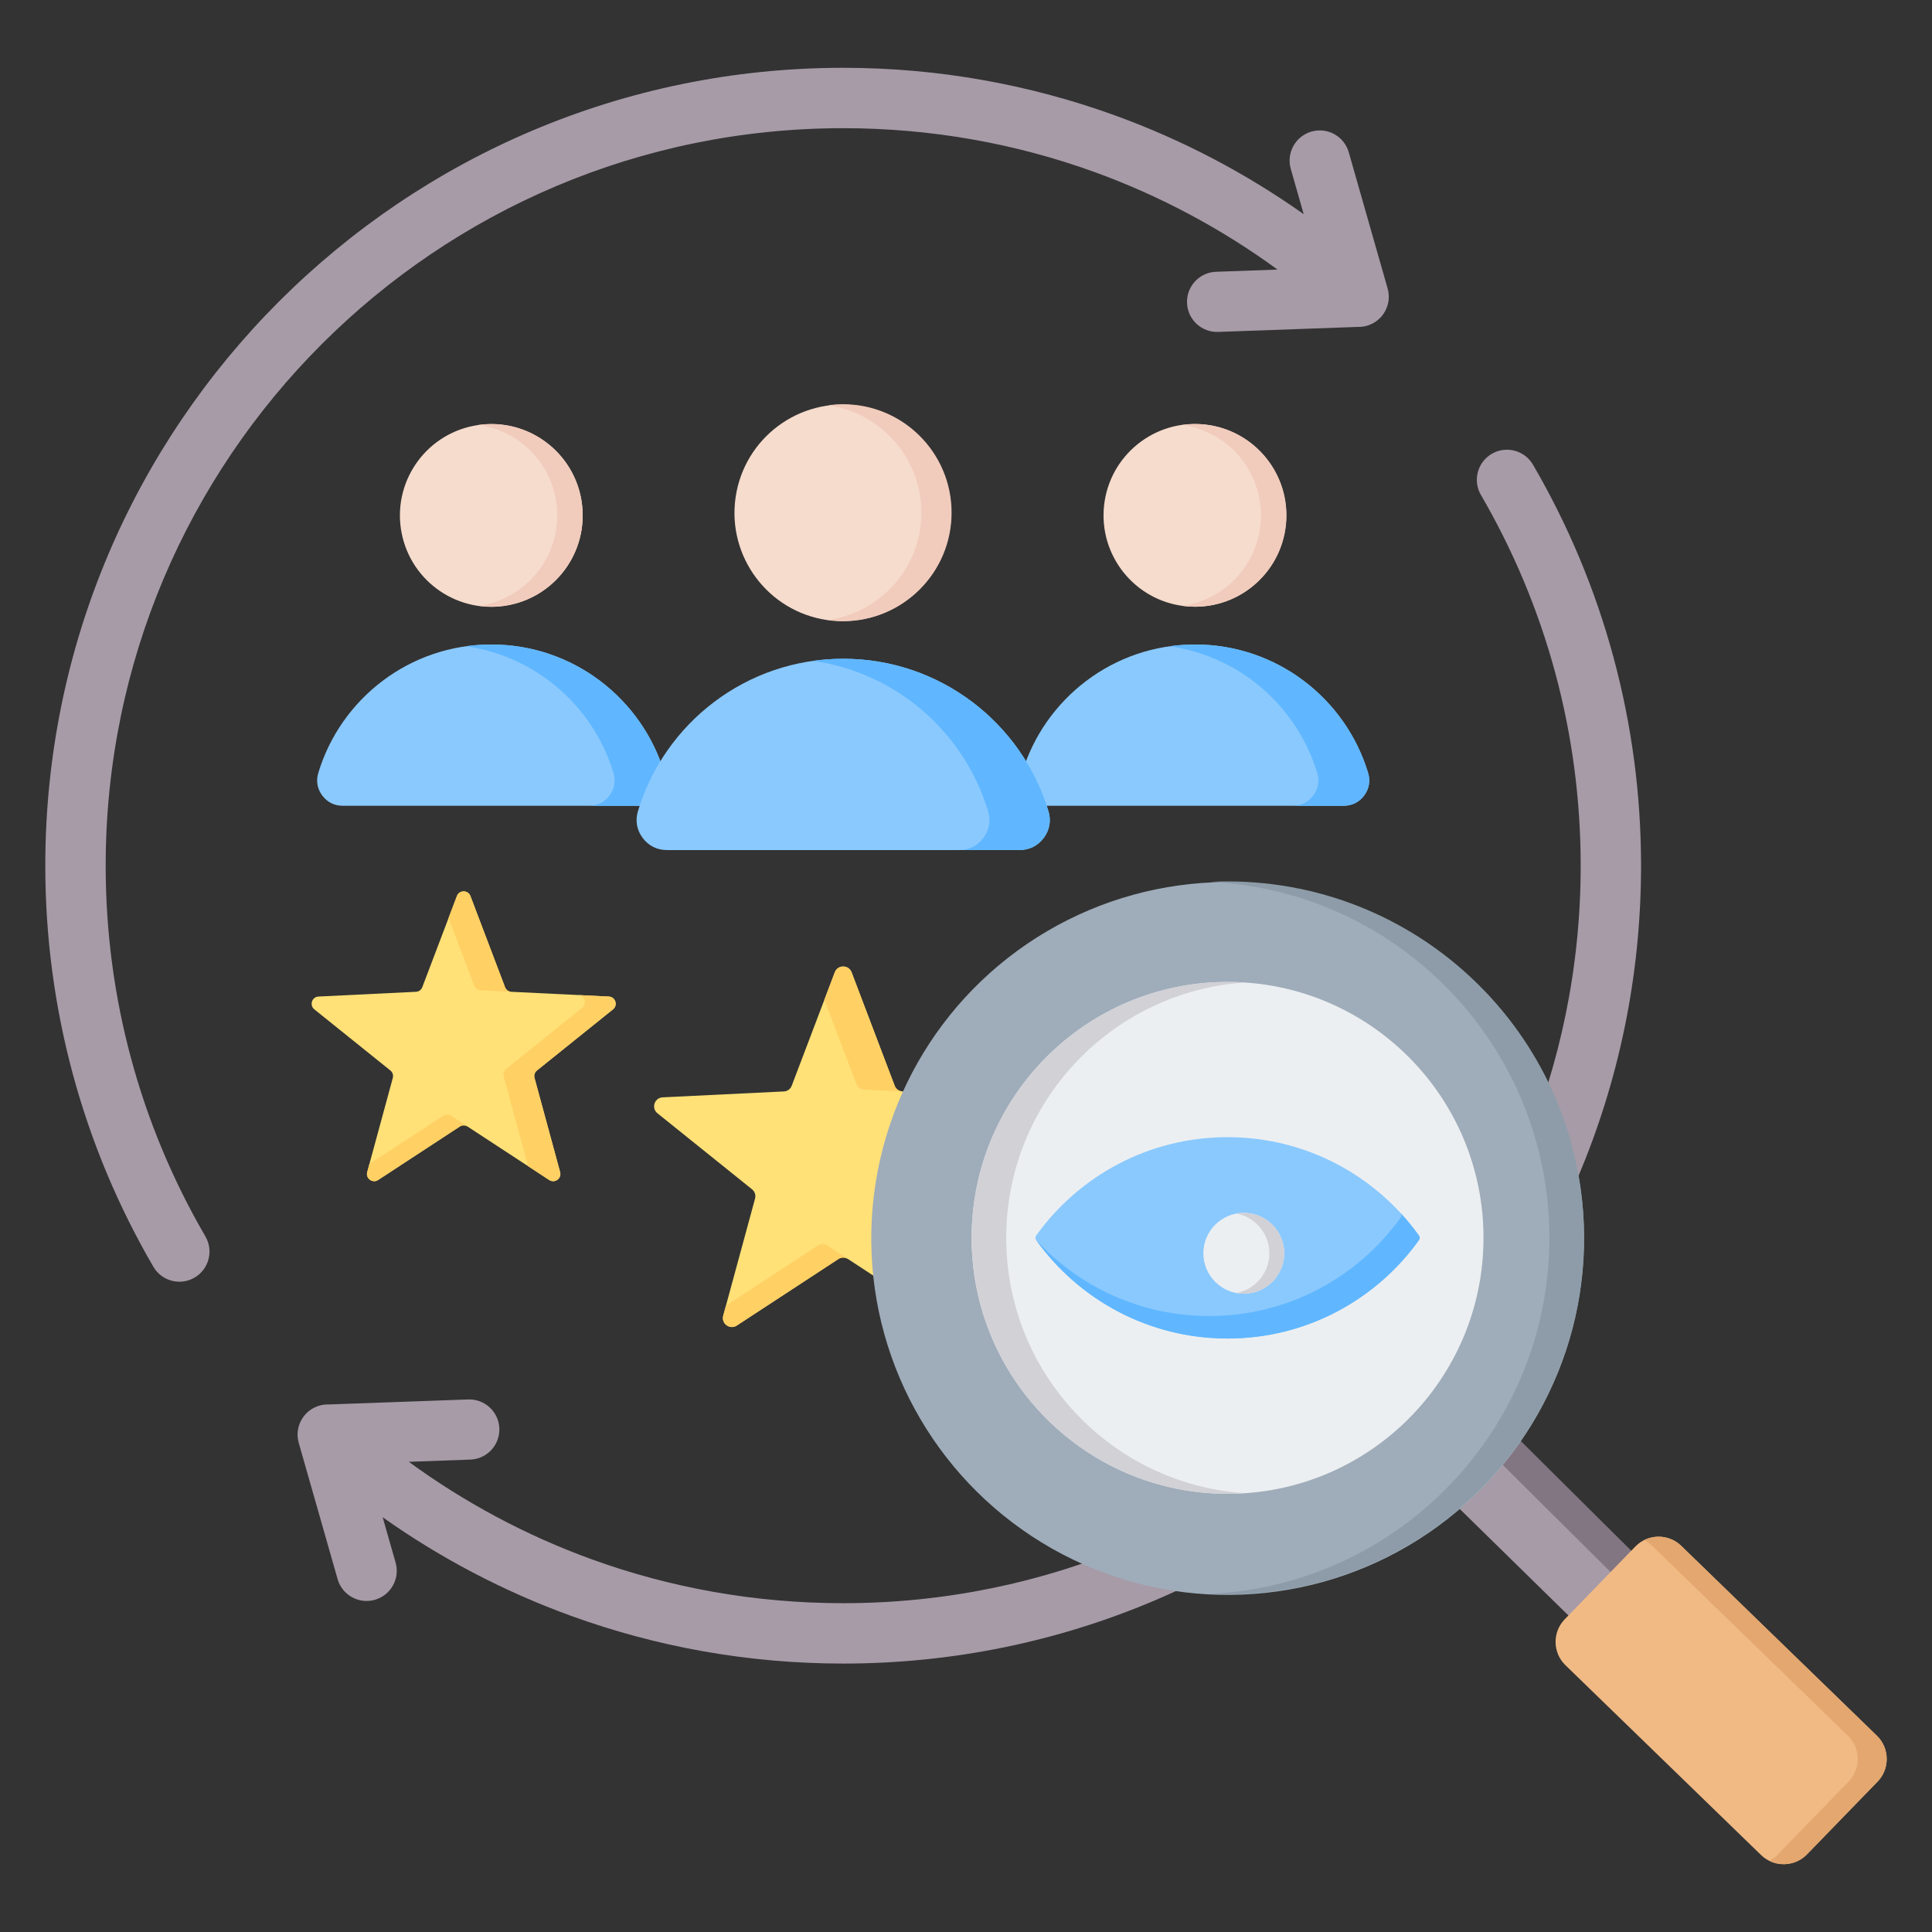 <svg xmlns="http://www.w3.org/2000/svg" id="Layer_1" height="512" viewBox="0 0 512 512" width="512"><rect x="0" y="0" width="512" height="512" fill="#333333" stroke="none"/><g clip-rule="evenodd" fill-rule="evenodd"><path d="m54.445 327.686c2.209 3.814.908 8.697-2.906 10.906s-8.697.908-10.906-2.906c-9.247-15.872-16.488-33.049-21.37-51.183-4.735-17.586-7.261-36.054-7.261-55.086 0-58.388 23.668-111.251 61.932-149.515s91.126-61.932 149.515-61.932c25.278 0 49.562 4.463 72.107 12.645 17.904 6.498 34.672 15.336 49.935 26.142l-3.428-12.016c-1.208-4.245 1.255-8.667 5.5-9.875s8.667 1.255 9.875 5.5l10.298 36.093c1.208 4.246-1.255 8.667-5.5 9.875-.826.235-1.658.33-2.472.302l-36.943 1.327c-4.401.155-8.095-3.287-8.25-7.688s3.287-8.095 7.688-8.25l16.296-.585c-14.732-10.757-31.011-19.5-48.435-25.825-20.761-7.535-43.21-11.645-66.669-11.645-53.972 0-102.834 21.876-138.202 57.245-35.368 35.368-57.245 84.231-57.245 138.202 0 17.654 2.33 34.737 6.699 50.961 4.514 16.776 11.204 32.652 19.742 47.308zm50.39 86.405-3.424-12.003c15.261 10.802 32.027 19.637 49.926 26.132 22.546 8.181 46.832 12.643 72.111 12.643 58.388 0 111.25-23.667 149.515-61.932 38.264-38.264 61.932-91.126 61.932-149.515 0-19.029-2.527-37.495-7.262-55.077-4.883-18.132-12.123-35.307-21.37-51.178-2.209-3.814-7.092-5.115-10.906-2.906s-5.115 7.092-2.906 10.906c8.539 14.655 15.229 30.529 19.746 47.303 4.368 16.221 6.699 33.301 6.699 50.952 0 53.971-21.876 102.834-57.244 138.202s-84.231 57.245-138.202 57.245c-23.46 0-45.91-4.109-66.673-11.643-17.429-6.324-33.712-15.069-48.446-25.828l16.312-.586c4.401-.155 7.843-3.849 7.688-8.25s-3.849-7.843-8.25-7.688l-36.943 1.327c-.814-.029-1.646.067-2.472.302-4.245 1.208-6.708 5.63-5.5 9.875l10.298 36.093c1.208 4.245 5.63 6.708 9.875 5.5 4.242-1.207 6.704-5.628 5.496-9.874z" fill="#a79ba7"></path><g><path d="m124.664 237.446 9.173 24.16c.276.726.917 1.193 1.693 1.23l25.812 1.258c1.755.085 2.474 2.297 1.104 3.398l-20.143 16.19c-.605.487-.851 1.241-.647 1.991l6.78 24.938c.461 1.696-1.42 3.063-2.891 2.1l-21.622-14.154c-.65-.425-1.443-.425-2.093 0l-21.622 14.154c-1.471.963-3.352-.404-2.891-2.1l6.78-24.938c.204-.749-.041-1.504-.647-1.991l-20.143-16.19c-1.37-1.101-.651-3.313 1.104-3.398l25.812-1.258c.776-.038 1.418-.504 1.694-1.23l9.173-24.16c.621-1.634 2.954-1.634 3.574 0z" fill="#ffe177"></path><path d="m153.183 263.697 8.159.398c1.755.086 2.474 2.297 1.104 3.398l-20.143 16.19c-.605.487-.851 1.241-.647 1.991l6.78 24.938c.461 1.696-1.42 3.063-2.891 2.1l-5.595-3.663-6.464-23.773c-.204-.75.041-1.504.647-1.991l20.143-16.19c1.369-1.1.655-3.304-1.093-3.398zm-28.519-26.252 9.173 24.161c.273.72.908 1.185 1.675 1.229l-8.151-.397c-.776-.038-1.418-.504-1.694-1.23l-6.799-17.908 2.223-5.854c.62-1.634 2.953-1.634 3.573-.001zm-.74 61.112c-.65-.425-1.443-.425-2.093 0l-21.622 14.154c-1.471.963-3.352-.404-2.891-2.1l.58-2.134 19.543-12.794c.65-.426 1.444-.425 2.093 0z" fill="#ffd064"></path></g><g><path d="m225.679 257.66 11.41 30.052c.343.903 1.141 1.484 2.106 1.531l32.107 1.565c2.184.106 3.077 2.857 1.373 4.227l-25.055 20.138c-.753.605-1.058 1.544-.805 2.476l8.433 31.019c.574 2.11-1.766 3.81-3.595 2.612l-26.895-17.606c-.808-.529-1.795-.529-2.604 0l-26.895 17.606c-1.829 1.197-4.169-.502-3.595-2.612l8.433-31.019c.253-.932-.051-1.871-.804-2.476l-25.055-20.138c-1.704-1.37-.81-4.12 1.374-4.227l32.107-1.565c.965-.047 1.763-.627 2.106-1.531l11.41-30.052c.771-2.032 3.673-2.032 4.444 0z" fill="#ffe177"></path><path d="m261.153 290.312 10.149.495c2.183.106 3.077 2.857 1.373 4.227l-25.055 20.138c-.753.605-1.058 1.544-.805 2.476l8.433 31.019c.574 2.11-1.766 3.81-3.595 2.612l-6.96-4.556-8.04-29.57c-.253-.932.051-1.871.805-2.476l25.055-20.138c1.701-1.368.814-4.11-1.36-4.227zm-35.474-32.652 11.41 30.052c.34.896 1.129 1.474 2.084 1.529l-10.139-.494c-.965-.047-1.764-.627-2.107-1.53l-8.457-22.274 2.765-7.282c.771-2.033 3.673-2.033 4.444-.001zm-.92 76.013c-.808-.529-1.796-.529-2.604 0l-26.894 17.606c-1.829 1.197-4.169-.502-3.596-2.612l.721-2.654 24.309-15.913c.809-.529 1.796-.529 2.603 0z" fill="#ffd064"></path></g><g><path d="m90.81 213.536h78.798c2.204 0 4.101-.954 5.416-2.724s1.681-3.861 1.044-5.971c-5.941-19.699-24.224-34.045-45.859-34.045-21.636 0-39.919 14.347-45.859 34.045-.637 2.111-.271 4.202 1.044 5.971 1.314 1.77 3.211 2.724 5.416 2.724z" fill="#8ac9fe"></path><path d="m169.608 213.536c2.204 0 4.101-.954 5.416-2.724s1.681-3.861 1.044-5.971c-5.941-19.699-24.223-34.045-45.859-34.045-2.291 0-4.543.162-6.747.473 18.62 2.626 33.8 15.959 39.112 33.572.637 2.11.271 4.201-1.044 5.971-1.314 1.77-3.212 2.724-5.416 2.724z" fill="#60b7ff"></path><ellipse cx="130.209" cy="136.581" fill="#f6dccd" rx="24.215" ry="24.215" transform="matrix(.982 -.189 .189 .982 -23.479 27.088)"></ellipse><path d="m130.209 112.365c13.374 0 24.215 10.842 24.215 24.215s-10.842 24.215-24.215 24.215c-1.145 0-2.271-.081-3.373-.235 11.776-1.642 20.841-11.752 20.841-23.98s-9.065-22.338-20.841-23.98c1.102-.153 2.228-.235 3.373-.235z" fill="#f1cbbc"></path></g><g><path d="m277.306 213.536h78.798c2.204 0 4.101-.954 5.416-2.724s1.68-3.861 1.044-5.971c-5.94-19.699-24.224-34.045-45.859-34.045s-39.919 14.347-45.859 34.045c-.637 2.111-.271 4.202 1.044 5.971 1.314 1.77 3.211 2.724 5.416 2.724z" fill="#8ac9fe"></path><path d="m356.104 213.536c2.204 0 4.101-.954 5.416-2.724 1.314-1.77 1.68-3.861 1.044-5.971-5.941-19.699-24.224-34.045-45.859-34.045-2.29 0-4.543.162-6.747.473 18.62 2.626 33.8 15.959 39.112 33.572.637 2.11.271 4.201-1.044 5.971-1.314 1.77-3.211 2.724-5.415 2.724z" fill="#60b7ff"></path><ellipse cx="316.705" cy="136.581" fill="#f6dccd" rx="24.215" ry="24.215" transform="matrix(.109 -.994 .994 .109 146.382 436.491)"></ellipse><path d="m316.705 112.365c13.374 0 24.215 10.842 24.215 24.215s-10.841 24.215-24.215 24.215c-1.145 0-2.271-.081-3.374-.235 11.776-1.642 20.842-11.752 20.842-23.98s-9.065-22.338-20.842-23.98c1.103-.153 2.229-.235 3.374-.235z" fill="#f1cbbc"></path></g><g><path d="m176.725 225.274h93.465c2.615 0 4.865-1.131 6.424-3.23s1.993-4.58 1.238-7.083c-7.046-23.365-28.732-40.382-54.394-40.382-25.663 0-47.349 17.017-54.395 40.382-.755 2.504-.321 4.984 1.238 7.083s3.809 3.23 6.424 3.23z" fill="#8ac9fe"></path><path d="m270.189 225.274c2.614 0 4.865-1.131 6.424-3.231 1.559-2.099 1.993-4.579 1.238-7.082-7.046-23.365-28.732-40.382-54.394-40.382-2.717 0-5.388.193-8.003.562 22.086 3.115 40.091 18.929 46.391 39.82.755 2.503.321 4.983-1.238 7.082-1.559 2.1-3.81 3.231-6.424 3.231z" fill="#60b7ff"></path><ellipse cx="223.457" cy="135.856" fill="#f6dccd" rx="28.722" ry="28.722" transform="matrix(.145 -.989 .989 .145 56.592 337.217)"></ellipse><path d="m223.457 107.134c15.863 0 28.722 12.86 28.722 28.722 0 15.863-12.859 28.722-28.722 28.722-1.358 0-2.694-.097-4.002-.279 13.968-1.947 24.721-13.939 24.721-28.443s-10.752-26.496-24.721-28.443c1.308-.182 2.644-.279 4.002-.279z" fill="#f1cbbc"></path></g><g><path d="m396.102 375.597c-4.584 6.538-9.976 12.47-16.031 17.648l43.589 42.728 16.594-17.102z" fill="#a79ba7"></path><path d="m396.396 375.302c-.857 2.811-2.454 4.948-4.745 6.363l43.3 43.017 5.303-5.81z" fill="#837683"></path><path d="m478.857 491.434 18.728-19.301c3.29-3.39 3.206-8.853-.183-12.142l-51.872-50.335c-3.389-3.289-8.854-3.207-12.143.182l-18.728 19.301c-3.289 3.389-3.207 8.854.183 12.143l51.872 50.334c3.39 3.288 8.853 3.207 12.143-.182z" fill="#f1ba84"></path><path d="m437.856 409.656 51.872 50.335c3.389 3.29 3.472 8.753.183 12.142l-18.728 19.301c-.692.714-1.481 1.28-2.326 1.7 3.257 1.619 7.34 1.041 10-1.7l18.728-19.301c3.289-3.39 3.206-8.853-.183-12.142l-51.872-50.335c-2.676-2.597-6.645-3.092-9.816-1.518.77.383 1.494.888 2.142 1.518z" fill="#e3a76f"></path><ellipse cx="325.317" cy="328.045" fill="#9facba" rx="94.458" ry="94.458" transform="matrix(.493 -.87 .87 .493 -120.431 449.509)"></ellipse><path d="m325.317 233.587c52.167 0 94.458 42.29 94.458 94.458 0 52.167-42.29 94.458-94.458 94.458-1.538 0-3.066-.04-4.585-.112 50.037-2.392 89.872-43.716 89.872-94.345 0-50.63-39.835-91.954-89.872-94.346 1.519-.073 3.048-.113 4.585-.113z" fill="#8d9ca8"></path><circle cx="325.317" cy="328.045" fill="#eceff1" r="67.826"></circle><path d="m325.317 260.219c1.541 0 3.07.056 4.586.158-35.32 2.358-63.241 31.751-63.241 67.669s27.921 65.31 63.241 67.668c-1.516.101-3.044.158-4.586.158-37.46 0-67.826-30.367-67.826-67.826 0-37.461 30.366-67.827 67.826-67.827z" fill="#d1d1d6"></path></g><g><path d="m325.316 301.36c20.912 0 39.418 10.294 50.734 26.087.26.363.26.83 0 1.193-11.317 15.794-29.822 26.087-50.734 26.087-20.913 0-39.418-10.293-50.734-26.087-.26-.363-.26-.83 0-1.193 11.316-15.793 29.821-26.087 50.734-26.087z" fill="#8ac9fe"></path><path d="m371.198 321.488c1.735 1.884 3.357 3.873 4.852 5.96.26.363.26.83 0 1.193-11.317 15.794-29.822 26.087-50.734 26.087-20.913 0-39.418-10.293-50.734-26.087l-.006-.009c11.398 12.372 27.732 20.126 45.881 20.126 20.912 0 39.418-10.293 50.734-26.087.258-.36.26-.822.007-1.183z" fill="#60b7ff"></path><path d="m329.619 342.844c5.9 0 10.712-4.812 10.712-10.712s-4.812-10.712-10.712-10.712-10.712 4.812-10.712 10.712 4.812 10.712 10.712 10.712z" fill="#eceff1"></path><path d="m329.619 321.42c-.672 0-1.33.063-1.968.181 4.976.924 8.744 5.287 8.744 10.531s-3.768 9.607-8.744 10.531c.638.118 1.296.181 1.968.181 5.916 0 10.712-4.796 10.712-10.712-.001-5.916-4.796-10.712-10.712-10.712z" fill="#d1d1d6"></path></g></g></svg>